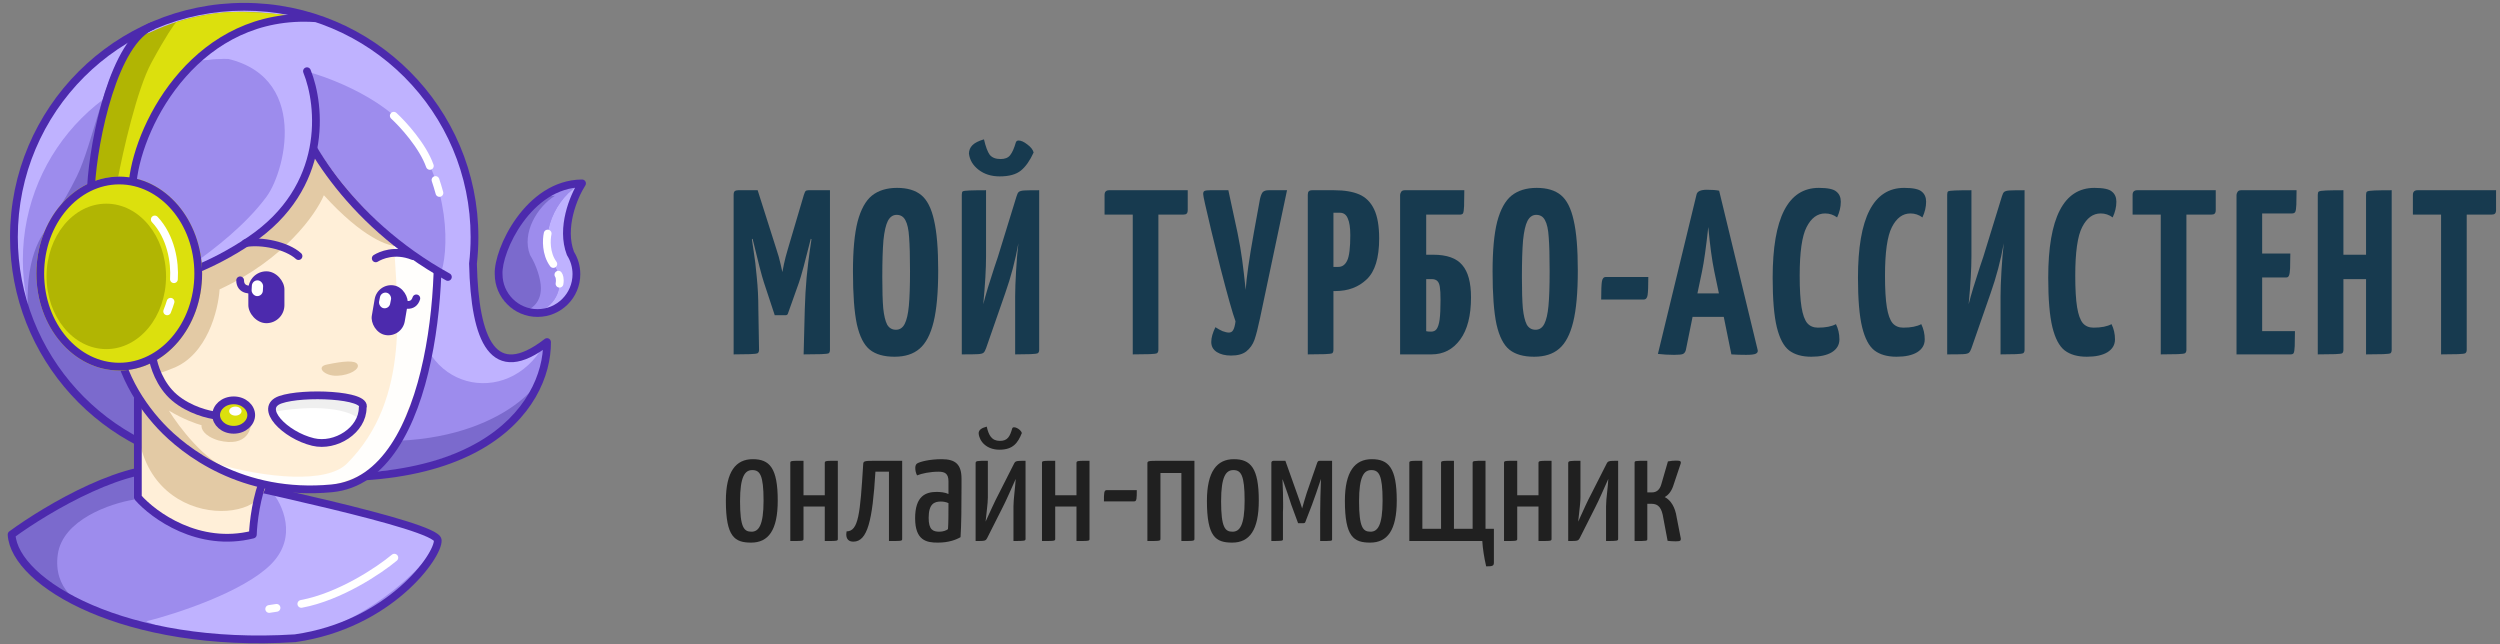 <svg width="322" height="83" viewBox="0 0 322 83" fill="none" xmlns="http://www.w3.org/2000/svg">
<rect x="0" y="0" width="322" height="83" fill="#808080" stroke="none"/>
<path d="M38.012 82.206C16.158 83.585 1.855 75.09 1.492 68.846C6.09 65.482 16.826 59.117 22.983 60.569C30.679 62.384 56.236 67.612 56.381 69.572C56.527 71.533 50.21 80.463 38.012 82.206Z" fill="#9D8CED"/>
<path d="M7.446 71.393C8.085 66.921 14.246 64.835 17.247 64.351V61.229C16.691 61.374 14.764 61.94 11.512 63.044C8.259 64.147 3.67 67.328 1.783 68.78C1.299 69.167 1.115 70.711 4.251 73.789C7.388 76.868 10.737 78.17 12.02 78.436C10.229 77.952 6.807 75.866 7.446 71.393Z" fill="#7B6ACD"/>
<path d="M34.89 72.694C38.434 69.151 36.367 64.877 34.89 63.183C41.105 64.287 51.807 67.612 56.381 69.137L55.002 71.896C52.558 74.848 45.607 81.044 37.359 82.206C29.111 83.367 21.579 81.237 18.845 80.027C22.717 79.059 31.347 76.237 34.89 72.694Z" fill="#BFB2FF"/>
<path d="M38.012 82.206C16.158 83.585 1.855 75.09 1.492 68.846C6.09 65.482 16.826 59.117 22.983 60.569C30.679 62.384 56.236 67.612 56.381 69.572C56.527 71.533 50.21 80.463 38.012 82.206Z" stroke="#4C2AAD" stroke-linejoin="round"/>
<path fill-rule="evenodd" clip-rule="evenodd" d="M60.921 33.949C61.05 32.829 61.115 31.69 61.115 30.535C61.115 14.154 47.836 0.874 31.454 0.874C15.073 0.874 1.793 14.154 1.793 30.535C1.793 45.933 13.526 58.59 28.539 60.055C61.444 65.91 70.528 52.377 70.46 44.056C63.527 49.43 61.146 43.904 60.921 33.949Z" fill="#BFB2FF"/>
<path fill-rule="evenodd" clip-rule="evenodd" d="M53.763 40.114C54.323 37.998 54.621 35.776 54.621 33.485C54.621 19.215 43.053 7.646 28.783 7.646C14.513 7.646 2.944 19.215 2.944 33.485C2.944 46.018 11.869 56.468 23.709 58.825C24.075 58.985 24.5 59.116 24.987 59.215C60.782 66.512 70.538 52.276 70.466 43.619C66.308 52.566 54.352 50.773 53.763 40.114Z" fill="#9D8CED"/>
<path d="M3.67 40.827C3.031 33.508 5.34 29.887 6.574 28.992C7.542 35.066 14.575 48.682 34.963 54.549C55.35 60.415 66.352 53.46 69.305 49.249L68.288 51.572L62.407 57.235L53.259 60.285C48.056 60.89 35.544 61.737 27.122 60.285C18.699 58.833 11.85 53.29 9.479 50.701C7.809 48.619 4.309 43.731 3.67 40.827Z" fill="#7B6ACD"/>
<path d="M60.921 33.949L60.424 33.892C60.422 33.915 60.421 33.938 60.421 33.96L60.921 33.949ZM28.539 60.055L28.627 59.562C28.614 59.56 28.601 59.558 28.588 59.557L28.539 60.055ZM70.46 44.056L70.96 44.052C70.958 43.862 70.849 43.689 70.678 43.606C70.507 43.523 70.304 43.544 70.153 43.661L70.46 44.056ZM60.615 30.535C60.615 31.671 60.551 32.791 60.424 33.892L61.418 34.006C61.548 32.867 61.615 31.709 61.615 30.535H60.615ZM31.454 1.374C47.56 1.374 60.615 14.43 60.615 30.535H61.615C61.615 13.878 48.112 0.374 31.454 0.374V1.374ZM2.293 30.535C2.293 14.43 15.349 1.374 31.454 1.374V0.374C14.797 0.374 1.293 13.878 1.293 30.535H2.293ZM28.588 59.557C13.828 58.117 2.293 45.673 2.293 30.535H1.293C1.293 46.193 13.224 59.063 28.491 60.552L28.588 59.557ZM28.452 60.547C44.967 63.486 55.599 61.577 62.115 57.804C68.643 54.025 70.996 48.396 70.96 44.052L69.96 44.06C69.993 48.037 67.838 53.335 61.614 56.939C55.38 60.548 45.017 62.479 28.627 59.562L28.452 60.547ZM70.153 43.661C68.451 44.98 67.098 45.573 66.042 45.645C65.031 45.714 64.23 45.31 63.573 44.447C62.896 43.559 62.379 42.191 62.022 40.386C61.666 38.591 61.477 36.41 61.421 33.938L60.421 33.96C60.478 36.465 60.67 38.708 61.041 40.581C61.41 42.444 61.965 43.988 62.778 45.054C63.61 46.146 64.719 46.738 66.11 46.643C67.458 46.55 69.002 45.819 70.766 44.451L70.153 43.661Z" fill="#4C2AAD"/>
<path fill-rule="evenodd" clip-rule="evenodd" d="M64.223 35.309C64.078 32.259 68.056 23.677 74.968 23.619C73.856 25.354 72.213 29.358 73.475 32.643C73.961 33.415 74.242 34.329 74.242 35.309C74.242 38.075 71.999 40.318 69.233 40.318C66.466 40.318 64.223 38.075 64.223 35.309C64.223 35.309 64.223 35.309 64.223 35.309Z" fill="#BFB2FF"/>
<path fill-rule="evenodd" clip-rule="evenodd" d="M64.223 35.309C64.078 32.259 68.056 23.677 74.968 23.619C73.856 25.354 72.213 29.358 73.475 32.643C73.961 33.415 74.242 34.329 74.242 35.309C74.242 38.075 71.999 40.318 69.233 40.318C66.466 40.318 64.223 38.075 64.223 35.309C64.223 35.309 64.223 35.309 64.223 35.309Z" fill="#BFB2FF"/>
<path fill-rule="evenodd" clip-rule="evenodd" d="M64.223 35.309C64.078 32.259 68.056 23.677 74.968 23.619C71.556 25.289 69.233 30.517 71.193 33.929C71.195 33.932 71.196 33.935 71.197 33.938C71.739 34.611 72.064 35.466 72.064 36.398C72.064 38.563 70.309 40.319 68.144 40.319C65.978 40.319 64.223 38.563 64.223 36.398C64.223 36.05 64.268 35.712 64.353 35.391C64.31 35.365 64.266 35.337 64.223 35.309Z" fill="#9D8CED"/>
<path fill-rule="evenodd" clip-rule="evenodd" d="M64.223 35.309C64.078 32.259 68.056 23.677 74.968 23.619C71.556 25.289 69.233 30.517 71.193 33.929C71.195 33.932 71.196 33.935 71.197 33.938C71.739 34.611 72.064 35.466 72.064 36.398C72.064 38.563 70.309 40.319 68.144 40.319C65.978 40.319 64.223 38.563 64.223 36.398C64.223 36.05 64.268 35.712 64.353 35.391C64.31 35.365 64.266 35.337 64.223 35.309Z" fill="#9D8CED"/>
<path fill-rule="evenodd" clip-rule="evenodd" d="M65.021 31.403C66.132 28.489 68.367 25.249 71.484 25.217C69.236 26.591 67.142 30.008 68.272 32.847C69.106 34.189 69.668 35.974 69.668 37.124C69.668 39.169 68.216 39.883 67.708 40.028C65.783 40.028 64.223 38.37 64.223 36.325C64.223 36.167 64.222 36.002 64.221 35.832C64.21 34.253 64.197 32.23 65.021 31.403Z" fill="#9D8CED"/>
<path fill-rule="evenodd" clip-rule="evenodd" d="M65.021 31.403C66.132 28.489 68.367 25.249 71.484 25.217C69.236 26.591 67.142 30.008 68.272 32.847C69.106 34.189 69.668 35.974 69.668 37.124C69.668 39.169 68.216 39.883 67.708 40.028C65.783 40.028 64.223 38.37 64.223 36.325C64.223 36.167 64.222 36.002 64.221 35.832C64.21 34.253 64.197 32.23 65.021 31.403Z" fill="#7B6ACD"/>
<path d="M74.968 23.619L75.389 23.889C75.488 23.735 75.495 23.538 75.406 23.378C75.317 23.217 75.148 23.118 74.964 23.119L74.968 23.619ZM64.223 35.309L63.723 35.332C63.731 35.495 63.817 35.643 63.954 35.73L64.223 35.309ZM73.475 32.643L73.009 32.823C73.02 32.853 73.035 32.882 73.052 32.91L73.475 32.643ZM64.223 35.309L64.723 35.309C64.723 35.138 64.636 34.979 64.491 34.887L64.223 35.309ZM74.964 23.119C71.286 23.15 68.433 25.448 66.545 28.048C65.596 29.354 64.876 30.755 64.4 32.029C63.929 33.292 63.682 34.474 63.723 35.332L64.722 35.285C64.691 34.619 64.887 33.584 65.337 32.379C65.783 31.185 66.461 29.865 67.354 28.636C69.146 26.168 71.739 24.146 74.972 24.119L74.964 23.119ZM73.942 32.464C73.36 30.95 73.439 29.24 73.817 27.667C74.196 26.096 74.861 24.713 75.389 23.889L74.547 23.349C73.963 24.26 73.251 25.746 72.845 27.433C72.44 29.116 72.328 31.051 73.009 32.823L73.942 32.464ZM73.052 32.91C73.489 33.604 73.742 34.426 73.742 35.309H74.742C74.742 34.232 74.433 33.226 73.898 32.377L73.052 32.91ZM73.742 35.309C73.742 37.799 71.723 39.818 69.233 39.818V40.818C72.276 40.818 74.742 38.352 74.742 35.309H73.742ZM69.233 39.818C66.742 39.818 64.723 37.799 64.723 35.309L63.723 35.309C63.723 38.352 66.19 40.818 69.233 40.818V39.818ZM63.954 35.73L63.954 35.73L64.491 34.887L64.491 34.887L63.954 35.73Z" fill="#4C2AAD"/>
<path d="M17.756 64.06V51.355C23.709 53.605 35.326 58.746 34.164 61.301C33.003 63.857 32.615 67.4 32.567 68.852C25.597 70.595 19.788 66.384 17.756 64.06Z" fill="#FFEFD8"/>
<path d="M17.756 51.572C16.231 68.126 33.801 68.053 34.26 62.361C35.157 60.292 23.631 54.306 17.756 51.572Z" fill="#E3CAA5"/>
<path d="M17.756 64.06V51.355C23.709 53.605 35.326 58.746 34.164 61.301C33.003 63.857 32.615 67.4 32.567 68.852C25.597 70.595 19.788 66.384 17.756 64.06Z" stroke="#4C2AAD" stroke-linejoin="round"/>
<path d="M55.728 24.491C53.913 16.141 50.283 13.237 40.772 11.494C15.432 9.026 14.634 34.438 14.634 40.536C14.634 46.635 17.611 51.572 20.66 54.84C23.709 58.107 31.986 63.988 43.531 62.899C55.075 61.81 57.543 32.84 55.728 24.491Z" fill="#FFEFD8"/>
<path d="M44.692 59.704C53.08 51.316 51.081 38.891 50.718 30.88L56.236 34.728V36.688L55.22 46.2L50.355 58.252C49.411 59.535 46.115 62.245 40.481 62.826C34.847 63.407 29.663 60.987 27.775 59.704C34.31 61.592 42.078 62.318 44.692 59.704Z" fill="#FFFEFC"/>
<path d="M41.715 25.144C46.711 30.662 50.137 31.799 51.227 31.678L40.626 19.699L24.581 32.114L18.99 44.602L20.079 48.087C20.176 48.136 20.747 48.073 22.257 47.434C26.672 45.749 28.114 39.955 28.283 37.269C36.589 33.435 40.699 27.588 41.715 25.144Z" fill="#E3CAA5"/>
<path d="M22.04 50.991L19.498 46.562L15.941 46.925C16.667 48.571 18.642 52.545 20.733 55.275C22.824 58.005 27.509 59.898 29.59 60.503C26.396 59.399 23.032 54.961 21.749 52.879C23.55 53.983 25.307 54.597 25.96 54.767C25.887 55.178 26.221 56.146 28.138 56.727C31.856 57.657 32.495 55.227 32.349 53.896L27.775 53.605L22.04 50.991Z" fill="#E3CAA5"/>
<path d="M55.728 24.491C53.913 16.141 42.441 15.633 32.93 13.89C7.591 11.422 14.634 34.437 14.634 40.536C14.634 46.635 17.61 51.572 20.66 54.839C23.709 58.107 31.188 63.988 42.732 62.898C56.381 61.611 57.543 32.84 55.728 24.491Z" stroke="#4C2AAD"/>
<path d="M56.89 34.873C43.313 26.814 37.166 13.406 35.907 8.735C38.376 8.3 47.246 11.362 51.372 15.488C57.834 21.949 57.906 31.461 56.89 34.873Z" fill="#9D8CED"/>
<path d="M37.359 12.511C38.617 17.182 44.445 28.353 57.688 35.672" stroke="#4C2AAD" stroke-linecap="round"/>
<path d="M32.235 30.342C42.4 23.488 41.401 13.721 39.61 9.316C13.399 0.967 8.276 24.703 8.784 36.296C12.366 37.167 22.071 37.196 32.235 30.342Z" fill="#9D8CED"/>
<path d="M36.996 26.378C41.527 21.267 41.28 11.857 38.23 7.574C36.834 7.351 27.306 5.959 27.049 7.211C40.118 8.372 36.951 21.792 34.31 25.362C28.937 32.622 18.119 37.705 25.234 34.437C32.349 31.17 32.465 31.49 36.996 26.378Z" fill="#BFB2FF"/>
<path d="M16.957 23.256L11.875 23.692V20.57L13.036 15.851L14.634 9.897L17.901 4.016C17.901 4.016 18.741 4.457 19.208 4.234C24.363 1.765 29.022 1.394 32.422 1.547C35.012 1.664 39.029 2.201 39.029 2.201L35.834 2.346L29.518 4.742L23.709 9.244C22.185 11.736 19.048 16.809 18.7 17.157C18.351 17.506 17.393 21.369 16.957 23.256Z" fill="#B1B503"/>
<path d="M30.316 1.547C27.47 1.547 24.048 2.419 22.693 2.854C22.402 3.169 21.357 4.655 19.498 8.082C17.64 11.509 15.819 19.578 15.142 23.184H16.812L17.973 18.247L22.693 10.333L28.283 5.396L36.488 1.91C35.616 1.789 33.162 1.547 30.316 1.547Z" fill="#DCE00D"/>
<path d="M9.914 22.675C7.881 26.814 6.768 27.661 6.502 29.21L11.802 23.619L13.762 12.511L16.449 5.976C13.603 9.055 11.947 18.537 9.914 22.675Z" fill="#7B6ACD"/>
<path d="M39.537 9.171C41.328 13.576 42.369 24.099 32.204 30.952C22.039 37.806 12.335 37.777 8.753 36.906" stroke="#4C2AAD" stroke-linecap="round"/>
<ellipse cx="15.36" cy="35.236" rx="10.673" ry="12.488" fill="#DCE00D"/>
<path d="M25.533 35.236C25.533 41.933 20.907 47.224 15.36 47.224C9.812 47.224 5.187 41.933 5.187 35.236C5.187 28.539 9.812 23.248 15.36 23.248C20.907 23.248 25.533 28.539 25.533 35.236Z" stroke="#4C2AAD"/>
<ellipse cx="13.69" cy="35.599" rx="7.696" ry="9.366" fill="#B1B503"/>
<path d="M36.115 51.484C39.019 50.468 47.369 50.831 46.715 52.501C46.715 55.405 43.23 57.627 40.326 56.929C36.696 56.058 33.211 52.501 36.115 51.484Z" fill="white"/>
<path d="M46.217 53.968L46.797 52.298L42.369 50.846L35.689 51.354C35.423 51.669 34.977 52.443 35.326 53.024C42.238 51.863 45.466 53.169 46.217 53.968Z" fill="#EFEFEF"/>
<path d="M36.115 51.484C39.019 50.468 47.369 50.831 46.715 52.501C46.715 55.405 43.23 57.627 40.326 56.929C36.696 56.058 33.211 52.501 36.115 51.484Z" stroke="#4C2AAD" stroke-linejoin="round"/>
<path d="M19.643 45.982C19.788 47.047 20.558 49.583 22.475 51.209C24.392 52.836 26.904 53.436 27.92 53.533" stroke="#4C2AAD" stroke-linejoin="round"/>
<path d="M32.357 53.46C32.357 54.443 31.415 55.356 30.098 55.356C28.782 55.356 27.839 54.443 27.839 53.46C27.839 52.477 28.782 51.564 30.098 51.564C31.415 51.564 32.357 52.477 32.357 53.46Z" fill="#DCE00D" stroke="#4C2AAD"/>
<path d="M17.102 23.329C17.949 15.633 25.582 1.359 40.626 2.346" stroke="#4C2AAD" stroke-linejoin="round"/>
<path d="M11.729 23.982C12.068 17.859 14.721 5.207 19.716 3.29" stroke="#4C2AAD" stroke-linejoin="round"/>
<rect x="31.986" y="34.946" width="4.647" height="6.68" rx="2.323" fill="#4C2AAD"/>
<rect x="48.625" y="36.398" width="4.305" height="6.483" rx="2.153" transform="rotate(9.783 48.625 36.398)" fill="#4C2AAD"/>
<path d="M51.299 38.866C51.904 39.254 53.216 39.709 53.622 38.431" stroke="#4C2AAD" stroke-linecap="round" stroke-linejoin="round"/>
<path d="M33.019 37.214C32.326 37.404 30.938 37.448 30.93 36.107" stroke="#4C2AAD" stroke-linecap="round" stroke-linejoin="round"/>
<rect x="32.477" y="36.07" width="1.452" height="2.033" rx="0.726" transform="rotate(3.047 32.477 36.07)" fill="white"/>
<rect x="49.082" y="37.559" width="1.452" height="2.033" rx="0.726" transform="rotate(11.262 49.082 37.559)" fill="white"/>
<path d="M48.395 33.276C49.024 32.889 50.863 32.056 53.187 32.985" stroke="#4C2AAD" stroke-linecap="round"/>
<path d="M38.448 32.985C36.923 31.606 33.656 30.953 31.623 31.316" stroke="#4C2AAD" stroke-linecap="round"/>
<path d="M50.791 71.829C48.879 73.426 43.806 76.853 38.811 77.782" stroke="white" stroke-linecap="round"/>
<path d="M35.617 78.291L34.673 78.436" stroke="white" stroke-linecap="round"/>
<path d="M19.934 28.266C22.039 30.517 22.548 33.784 22.402 35.962" stroke="white" stroke-linecap="round"/>
<path d="M21.967 38.867C21.894 39.108 21.705 39.694 21.531 40.101" stroke="white" stroke-linecap="round"/>
<path d="M70.539 30.081C70.37 30.831 70.278 32.666 71.266 34.002" stroke="white" stroke-linecap="round"/>
<path d="M71.919 35.381C72.016 35.502 72.18 35.904 72.064 36.543" stroke="white" stroke-linecap="round"/>
<path d="M50.718 14.907C51.88 15.972 54.436 18.755 55.365 21.369" stroke="white" stroke-linecap="round"/>
<path d="M56.091 23.184C56.212 23.547 56.483 24.389 56.599 24.854" stroke="white" stroke-linecap="round"/>
<path d="M46.056 46.946C45.765 46.365 44.24 46.51 42.135 46.946C40.61 47.221 41.772 48.47 43.442 48.398C45.112 48.325 46.346 47.526 46.056 46.946Z" fill="#E3CAA5"/>
<ellipse cx="30.316" cy="52.952" rx="0.799" ry="0.581" fill="white"/>
<path d="M106.899 24.501V45.041C106.899 45.262 106.849 45.413 106.75 45.494C106.651 45.554 106.324 45.594 105.768 45.615C105.213 45.635 104.459 45.645 103.507 45.645L103.656 39.845C103.696 38.416 103.775 37.036 103.894 35.707C104.033 34.358 104.162 33.261 104.281 32.415C104.4 31.569 104.479 31.036 104.519 30.814L104.429 30.754C103.696 33.714 103.19 35.587 102.912 36.372L101.484 40.389C101.444 40.53 101.335 40.601 101.157 40.601H99.788L98.39 36.372C98.112 35.526 97.626 33.653 96.932 30.754L96.843 30.814C96.882 31.036 96.962 31.569 97.081 32.415C97.219 33.241 97.348 34.318 97.467 35.647C97.606 36.976 97.676 38.365 97.676 39.815L97.765 45.041C97.765 45.262 97.705 45.413 97.586 45.494C97.467 45.554 97.14 45.594 96.605 45.615C96.069 45.635 95.365 45.645 94.492 45.645V25.105C94.492 24.844 94.542 24.683 94.641 24.622C94.74 24.542 94.889 24.501 95.087 24.501H97.586L99.967 31.992C100.224 32.757 100.413 33.422 100.532 33.986C100.671 34.55 100.75 34.902 100.77 35.043C100.79 34.902 100.859 34.55 100.978 33.986C101.097 33.422 101.266 32.778 101.484 32.053L103.537 25.105C103.616 24.864 103.686 24.703 103.745 24.622C103.825 24.542 103.953 24.501 104.132 24.501H106.899Z" fill="#173A4F"/>
<path d="M115.217 45.947C113.848 45.947 112.787 45.645 112.033 45.041C111.279 44.437 110.724 43.349 110.367 41.779C110.03 40.208 109.861 37.932 109.861 34.952C109.861 32.254 110.059 30.119 110.456 28.549C110.873 26.978 111.488 25.86 112.301 25.196C113.134 24.532 114.215 24.199 115.544 24.199C116.873 24.199 117.914 24.511 118.668 25.136C119.422 25.76 119.967 26.837 120.304 28.368C120.661 29.898 120.84 32.053 120.84 34.831C120.84 37.651 120.641 39.866 120.245 41.477C119.848 43.087 119.243 44.235 118.43 44.92C117.636 45.605 116.565 45.947 115.217 45.947ZM115.395 42.473C115.891 42.473 116.268 42.222 116.526 41.718C116.784 41.215 116.962 40.44 117.061 39.392C117.16 38.325 117.21 36.845 117.21 34.952C117.21 32.999 117.17 31.529 117.091 30.542C117.031 29.556 116.873 28.831 116.615 28.368C116.377 27.904 116 27.673 115.484 27.673C115.008 27.673 114.631 27.935 114.354 28.458C114.096 28.962 113.907 29.787 113.788 30.935C113.689 32.083 113.64 33.674 113.64 35.707C113.64 37.419 113.679 38.748 113.759 39.694C113.858 40.641 114.026 41.346 114.264 41.809C114.522 42.252 114.899 42.473 115.395 42.473Z" fill="#173A4F"/>
<path d="M123.879 25.075C123.879 24.854 123.919 24.713 123.998 24.652C124.077 24.592 124.375 24.552 124.891 24.532C125.406 24.511 126.111 24.501 127.003 24.501V32.989C127.003 34.62 126.884 36.684 126.646 39.181C126.963 37.932 127.44 36.352 128.074 34.439L128.521 33.11L130.93 25.287C131.01 25.005 131.109 24.813 131.228 24.713C131.367 24.612 131.595 24.552 131.912 24.532C132.249 24.511 132.894 24.501 133.846 24.501V45.071C133.846 45.272 133.787 45.413 133.668 45.494C133.549 45.554 133.231 45.594 132.716 45.615C132.22 45.635 131.565 45.645 130.752 45.645V38.154C130.752 37.308 130.792 36.221 130.871 34.892C130.95 33.543 131.049 32.355 131.168 31.328C130.772 33.543 130.206 35.687 129.473 37.761L127.003 44.859C126.904 45.141 126.795 45.333 126.676 45.433C126.557 45.534 126.319 45.594 125.962 45.615C125.625 45.635 124.93 45.645 123.879 45.645V25.075ZM128.759 22.719C127.687 22.719 126.785 22.437 126.051 21.873C125.317 21.31 124.901 20.615 124.801 19.789C124.801 19.366 124.95 19.004 125.248 18.702C125.545 18.4 126.041 18.148 126.735 17.947C126.954 18.893 127.201 19.558 127.479 19.94C127.777 20.303 128.243 20.484 128.878 20.484C129.433 20.484 129.84 20.323 130.097 20.001C130.375 19.659 130.623 19.105 130.841 18.34C130.901 18.178 131.02 18.098 131.198 18.098C131.516 18.098 131.892 18.269 132.329 18.611C132.765 18.933 133.033 19.276 133.132 19.638C132.656 20.685 132.111 21.461 131.496 21.964C130.881 22.468 129.968 22.719 128.759 22.719Z" fill="#173A4F"/>
<path d="M152.979 24.501V27.038C152.979 27.28 152.929 27.441 152.83 27.522C152.751 27.602 152.602 27.643 152.384 27.643H149.2V45.041C149.2 45.262 149.141 45.413 149.022 45.494C148.923 45.554 148.605 45.594 148.07 45.615C147.534 45.635 146.81 45.645 145.898 45.645V27.643H142.268V25.105C142.268 24.703 142.466 24.501 142.863 24.501H152.979Z" fill="#173A4F"/>
<path d="M158.569 45.796C157.815 45.796 157.2 45.645 156.724 45.343C156.248 45.041 156.01 44.608 156.01 44.044C156.01 43.5 156.189 42.866 156.546 42.141C156.843 42.342 157.151 42.514 157.468 42.654C157.805 42.775 158.073 42.836 158.271 42.836C158.529 42.836 158.718 42.725 158.837 42.504C158.975 42.262 159.075 41.889 159.134 41.386C158.757 40.359 158.113 38.073 157.2 34.529C156.308 30.965 155.643 28.206 155.207 26.253C155.048 25.548 154.969 25.126 154.969 24.985C154.969 24.783 155.028 24.652 155.147 24.592C155.286 24.532 155.524 24.501 155.861 24.501H158.212L159.402 30.029C159.66 31.297 159.858 32.455 159.997 33.502C160.136 34.529 160.284 35.808 160.443 37.338C160.542 35.788 160.889 33.351 161.484 30.029L162.288 25.619C162.387 25.196 162.506 24.904 162.645 24.743C162.804 24.582 163.061 24.501 163.418 24.501H165.769L162.288 40.993C162.03 42.222 161.792 43.148 161.574 43.772C161.356 44.376 161.008 44.87 160.532 45.252C160.076 45.615 159.422 45.796 158.569 45.796Z" fill="#173A4F"/>
<path d="M171.835 24.501C173.164 24.501 174.245 24.683 175.078 25.045C175.911 25.407 176.546 26.042 176.982 26.948C177.418 27.854 177.637 29.113 177.637 30.724C177.637 33.221 177.101 34.972 176.03 35.979C174.979 36.986 173.63 37.489 171.984 37.489H171.746V45.041C171.746 45.262 171.696 45.413 171.597 45.494C171.498 45.554 171.17 45.594 170.615 45.615C170.079 45.635 169.355 45.645 168.443 45.645V25.105C168.443 24.884 168.483 24.733 168.562 24.652C168.641 24.552 168.8 24.501 169.038 24.501H171.835ZM172.37 34.378C172.886 34.378 173.273 34.096 173.531 33.533C173.789 32.969 173.918 31.892 173.918 30.301C173.918 29.314 173.808 28.589 173.59 28.126C173.392 27.643 173.055 27.401 172.579 27.401H171.746V34.378H172.37Z" fill="#173A4F"/>
<path d="M180.333 25.105C180.333 25.005 180.373 24.884 180.452 24.743C180.531 24.582 180.69 24.501 180.928 24.501H188.604C188.604 25.347 188.594 26.032 188.574 26.555C188.555 27.059 188.505 27.371 188.426 27.492C188.366 27.592 188.227 27.643 188.009 27.643H183.695V32.808H184.588C186.353 32.808 187.603 33.251 188.336 34.137C189.09 35.003 189.467 36.392 189.467 38.305C189.467 40.661 189.001 42.473 188.069 43.742C187.136 45.011 185.907 45.645 184.379 45.645H180.333V25.105ZM184.32 42.715C184.637 42.715 184.875 42.604 185.034 42.383C185.212 42.141 185.341 41.738 185.421 41.175C185.5 40.59 185.54 39.745 185.54 38.637C185.54 37.872 185.51 37.308 185.45 36.946C185.391 36.583 185.282 36.332 185.123 36.191C184.965 36.029 184.717 35.949 184.379 35.949H183.695V42.654C183.814 42.695 184.022 42.715 184.32 42.715Z" fill="#173A4F"/>
<path d="M197.599 45.947C196.231 45.947 195.169 45.645 194.416 45.041C193.662 44.437 193.107 43.349 192.75 41.779C192.412 40.208 192.244 37.932 192.244 34.952C192.244 32.254 192.442 30.119 192.839 28.549C193.255 26.978 193.87 25.86 194.683 25.196C195.517 24.532 196.598 24.199 197.926 24.199C199.255 24.199 200.297 24.511 201.05 25.136C201.804 25.76 202.35 26.837 202.687 28.368C203.044 29.898 203.222 32.053 203.222 34.831C203.222 37.651 203.024 39.866 202.627 41.477C202.231 43.087 201.626 44.235 200.812 44.92C200.019 45.605 198.948 45.947 197.599 45.947ZM197.778 42.473C198.274 42.473 198.65 42.222 198.908 41.718C199.166 41.215 199.345 40.44 199.444 39.392C199.543 38.325 199.593 36.845 199.593 34.952C199.593 32.999 199.553 31.529 199.474 30.542C199.414 29.556 199.255 28.831 198.998 28.368C198.76 27.904 198.383 27.673 197.867 27.673C197.391 27.673 197.014 27.935 196.736 28.458C196.479 28.962 196.29 29.787 196.171 30.935C196.072 32.083 196.022 33.674 196.022 35.707C196.022 37.419 196.062 38.748 196.141 39.694C196.241 40.641 196.409 41.346 196.647 41.809C196.905 42.252 197.282 42.473 197.778 42.473Z" fill="#173A4F"/>
<path d="M206.232 38.577C206.232 37.429 206.262 36.664 206.321 36.281C206.381 35.879 206.549 35.677 206.827 35.677H212.302C212.302 36.825 212.272 37.6 212.212 38.003C212.153 38.386 211.984 38.577 211.706 38.577H206.232Z" fill="#173A4F"/>
<path d="M226.393 45.101C226.433 45.303 226.354 45.453 226.155 45.554C225.957 45.655 225.54 45.705 224.906 45.705C224.211 45.705 223.577 45.685 223.001 45.645L222.02 40.812H218.003L217.14 45.071C217.081 45.312 216.962 45.484 216.783 45.584C216.625 45.665 216.238 45.705 215.623 45.705C214.929 45.705 214.234 45.665 213.54 45.584L218.509 25.075C218.588 24.652 219.034 24.441 219.848 24.441C220.522 24.441 221.048 24.481 221.425 24.562L226.393 45.101ZM221.395 37.791L220.8 34.952C220.502 33.502 220.244 31.599 220.026 29.244C219.749 31.801 219.481 33.704 219.223 34.952L218.628 37.791H221.395Z" fill="#173A4F"/>
<path d="M233.287 45.947C232.097 45.947 231.145 45.675 230.431 45.131C229.737 44.588 229.211 43.591 228.854 42.141C228.497 40.671 228.319 38.547 228.319 35.768C228.319 28.055 230.302 24.199 234.269 24.199C235.419 24.199 236.173 24.36 236.53 24.683C236.907 24.985 237.095 25.418 237.095 25.981C237.095 26.646 236.937 27.32 236.619 28.005C236.163 27.663 235.648 27.492 235.072 27.492C234.081 27.492 233.287 28.076 232.692 29.244C232.097 30.391 231.8 32.475 231.8 35.496C231.8 37.248 231.879 38.607 232.038 39.574C232.196 40.54 232.444 41.225 232.781 41.627C233.119 42.01 233.575 42.201 234.15 42.201C235.142 42.201 235.915 42.05 236.471 41.748C236.768 42.352 236.917 43.007 236.917 43.712C236.917 44.416 236.59 44.97 235.935 45.373C235.3 45.755 234.418 45.947 233.287 45.947Z" fill="#173A4F"/>
<path d="M244.276 45.947C243.086 45.947 242.134 45.675 241.42 45.131C240.725 44.588 240.2 43.591 239.843 42.141C239.486 40.671 239.307 38.547 239.307 35.768C239.307 28.055 241.291 24.199 245.258 24.199C246.408 24.199 247.162 24.36 247.519 24.683C247.896 24.985 248.084 25.418 248.084 25.981C248.084 26.646 247.925 27.32 247.608 28.005C247.152 27.663 246.636 27.492 246.061 27.492C245.069 27.492 244.276 28.076 243.681 29.244C243.086 30.391 242.788 32.475 242.788 35.496C242.788 37.248 242.868 38.607 243.026 39.574C243.185 40.54 243.433 41.225 243.77 41.627C244.107 42.01 244.563 42.201 245.139 42.201C246.13 42.201 246.904 42.05 247.459 41.748C247.757 42.352 247.906 43.007 247.906 43.712C247.906 44.416 247.578 44.97 246.924 45.373C246.289 45.755 245.406 45.947 244.276 45.947Z" fill="#173A4F"/>
<path d="M250.797 25.075C250.797 24.854 250.837 24.713 250.916 24.652C250.996 24.592 251.293 24.552 251.809 24.532C252.325 24.511 253.029 24.501 253.921 24.501V32.989C253.921 34.62 253.802 36.684 253.564 39.181C253.882 37.932 254.358 36.352 254.992 34.439L255.439 33.11L257.849 25.287C257.928 25.005 258.027 24.813 258.146 24.713C258.285 24.612 258.513 24.552 258.83 24.532C259.168 24.511 259.812 24.501 260.764 24.501V45.071C260.764 45.272 260.705 45.413 260.586 45.494C260.467 45.554 260.15 45.594 259.634 45.615C259.138 45.635 258.483 45.645 257.67 45.645V38.154C257.67 37.308 257.71 36.221 257.789 34.892C257.868 33.543 257.968 32.355 258.087 31.328C257.69 33.543 257.125 35.687 256.391 37.761L253.921 44.859C253.822 45.141 253.713 45.333 253.594 45.433C253.475 45.534 253.237 45.594 252.88 45.615C252.543 45.635 251.849 45.645 250.797 45.645V25.075Z" fill="#173A4F"/>
<path d="M268.781 45.947C267.591 45.947 266.639 45.675 265.925 45.131C265.23 44.588 264.705 43.591 264.348 42.141C263.991 40.671 263.812 38.547 263.812 35.768C263.812 28.055 265.796 24.199 269.763 24.199C270.913 24.199 271.667 24.36 272.024 24.683C272.401 24.985 272.589 25.418 272.589 25.981C272.589 26.646 272.43 27.32 272.113 28.005C271.657 27.663 271.141 27.492 270.566 27.492C269.574 27.492 268.781 28.076 268.186 29.244C267.591 30.391 267.293 32.475 267.293 35.496C267.293 37.248 267.373 38.607 267.531 39.574C267.69 40.54 267.938 41.225 268.275 41.627C268.612 42.01 269.068 42.201 269.644 42.201C270.635 42.201 271.409 42.05 271.964 41.748C272.262 42.352 272.411 43.007 272.411 43.712C272.411 44.416 272.083 44.97 271.429 45.373C270.794 45.755 269.911 45.947 268.781 45.947Z" fill="#173A4F"/>
<path d="M285.388 24.501V27.038C285.388 27.28 285.339 27.441 285.24 27.522C285.16 27.602 285.012 27.643 284.793 27.643H281.61V45.041C281.61 45.262 281.55 45.413 281.431 45.494C281.332 45.554 281.015 45.594 280.479 45.615C279.944 45.635 279.22 45.645 278.307 45.645V27.643H274.678V25.105C274.678 24.703 274.876 24.501 275.273 24.501H285.388Z" fill="#173A4F"/>
<path d="M291.365 42.654H295.59C295.59 43.46 295.58 44.104 295.56 44.588C295.54 45.071 295.491 45.373 295.411 45.494C295.352 45.594 295.223 45.645 295.025 45.645H288.063V25.105C288.063 25.005 288.102 24.884 288.182 24.743C288.261 24.582 288.42 24.501 288.658 24.501H295.798C295.798 25.267 295.788 25.891 295.769 26.374C295.749 26.857 295.699 27.169 295.62 27.31C295.54 27.431 295.402 27.492 295.203 27.492H291.365V32.657H294.995C294.995 33.402 294.985 34.026 294.965 34.529C294.945 35.013 294.896 35.335 294.816 35.496C294.757 35.657 294.638 35.738 294.459 35.738H291.365V42.654Z" fill="#173A4F"/>
<path d="M308.05 45.041C308.05 45.262 308 45.413 307.901 45.494C307.822 45.554 307.504 45.594 306.949 45.615C306.413 45.635 305.679 45.645 304.747 45.645V35.949H301.831V45.041C301.831 45.262 301.782 45.413 301.683 45.494C301.603 45.554 301.286 45.594 300.731 45.615C300.195 45.635 299.461 45.645 298.529 45.645V25.105C298.529 24.884 298.569 24.743 298.648 24.683C298.747 24.602 299.065 24.552 299.6 24.532C300.155 24.511 300.899 24.501 301.831 24.501V32.808H304.747V25.105C304.747 24.884 304.787 24.743 304.866 24.683C304.965 24.602 305.283 24.552 305.818 24.532C306.374 24.511 307.117 24.501 308.05 24.501V45.041Z" fill="#173A4F"/>
<path d="M321.492 24.501V27.038C321.492 27.28 321.443 27.441 321.343 27.522C321.264 27.602 321.115 27.643 320.897 27.643H317.714V45.041C317.714 45.262 317.654 45.413 317.535 45.494C317.436 45.554 317.119 45.594 316.583 45.615C316.048 45.635 315.324 45.645 314.411 45.645V27.643H310.781V25.105C310.781 24.703 310.98 24.501 311.376 24.501H321.492Z" fill="#173A4F"/>
<path d="M93.492 64.515C93.492 69.165 94.633 69.888 96.75 69.888C98.97 69.888 100.173 68.297 100.173 64.474C100.173 60.258 99.115 59.142 96.957 59.142C94.779 59.142 93.492 60.733 93.492 64.515ZM95.318 64.556C95.318 61.333 95.961 60.547 96.895 60.547C97.87 60.547 98.347 61.167 98.347 64.474C98.347 67.698 97.704 68.483 96.791 68.483C95.837 68.483 95.318 67.966 95.318 64.556Z" fill="#202020"/>
<path d="M107.912 59.349C106.252 59.349 106.231 59.349 106.231 59.679V63.792H103.492V59.349C101.749 59.349 101.791 59.349 101.791 59.679V69.682C103.513 69.682 103.492 69.682 103.492 69.351V65.239H106.231V69.682C107.953 69.682 107.912 69.682 107.912 69.351V59.349Z" fill="#202020"/>
<path d="M116.199 59.349H112.61C111.24 59.349 111.199 59.411 111.178 59.824C110.784 66.23 110.576 68.421 109.041 68.442C109.02 68.586 108.999 68.71 108.999 68.814C108.999 69.496 109.373 69.764 109.912 69.764C111.738 69.764 112.381 67.036 112.755 60.754H114.498V69.682C116.261 69.682 116.199 69.682 116.199 69.351V59.349Z" fill="#202020"/>
<path d="M123.843 61.663C123.843 59.803 123.055 59.142 121.291 59.142C119.714 59.142 118.47 59.473 118.117 59.7C117.951 59.803 117.889 60.051 117.889 60.258C117.889 60.506 117.93 60.878 118.117 61.229C118.719 60.981 119.818 60.754 120.876 60.754C121.706 60.754 122.163 61.002 122.163 61.994V63.627C121.748 63.42 121.105 63.358 120.648 63.358C119.237 63.358 117.868 63.874 117.868 66.747C117.868 69.599 119.32 69.909 120.835 69.888C122.183 69.888 123.159 69.516 123.719 69.186C123.823 67.615 123.843 65.135 123.843 62.759V61.663ZM122.163 64.805C122.163 65.92 122.163 67.45 122.1 68.152C121.914 68.318 121.457 68.483 121.001 68.483C120.171 68.483 119.611 68.235 119.611 66.706C119.611 64.887 120.337 64.598 121.188 64.598C121.478 64.598 121.893 64.66 122.163 64.805Z" fill="#202020"/>
<path d="M127.091 54.947C126.385 55.133 126.033 55.401 126.053 55.836C126.136 56.827 127.049 57.923 128.73 57.923C130.452 57.923 131.095 57.075 131.614 55.773C131.489 55.278 130.493 54.761 130.369 55.195C130.078 56.208 129.788 56.786 128.792 56.786C127.713 56.786 127.34 56.042 127.091 54.947ZM128.585 63.709C128.17 64.474 127.423 66.148 126.945 67.181C127.028 66.251 127.236 64.867 127.236 64.081V59.349C125.846 59.349 125.659 59.349 125.659 59.659V69.682C126.862 69.682 126.945 69.682 127.153 69.289L129.145 65.342C129.539 64.598 130.39 62.655 130.825 61.684C130.763 62.717 130.535 64.35 130.535 65.197V69.682C132.049 69.682 132.091 69.661 132.091 69.372V59.349C130.867 59.349 130.784 59.369 130.597 59.741L128.585 63.709Z" fill="#202020"/>
<path d="M140.33 59.349C138.67 59.349 138.65 59.349 138.65 59.679V63.792H135.911V59.349C134.168 59.349 134.209 59.349 134.209 59.679V69.682C135.932 69.682 135.911 69.682 135.911 69.351V65.239H138.65V69.682C140.372 69.682 140.33 69.682 140.33 69.351V59.349Z" fill="#202020"/>
<path d="M146.086 64.577C146.418 64.577 146.418 64.164 146.418 63.13H142.538C142.186 63.13 142.186 63.544 142.186 64.577H146.086Z" fill="#202020"/>
<path d="M153.843 59.349H149.465C147.785 59.349 147.785 59.369 147.785 59.741V69.682C149.465 69.682 149.465 69.682 149.465 69.351V60.919H152.163V69.682C153.843 69.682 153.843 69.682 153.843 69.351V59.349Z" fill="#202020"/>
<path d="M155.452 64.515C155.452 69.165 156.593 69.888 158.71 69.888C160.93 69.888 162.133 68.297 162.133 64.474C162.133 60.258 161.075 59.142 158.917 59.142C156.739 59.142 155.452 60.733 155.452 64.515ZM157.278 64.556C157.278 61.333 157.921 60.547 158.855 60.547C159.83 60.547 160.307 61.167 160.307 64.474C160.307 67.698 159.664 68.483 158.751 68.483C157.797 68.483 157.278 67.966 157.278 64.556Z" fill="#202020"/>
<path d="M163.751 69.682C165.141 69.682 165.245 69.661 165.245 69.454V65.92C165.266 65.61 165.266 65.28 165.266 64.949C165.266 64.019 165.245 62.924 165.183 61.767L165.203 61.746C165.598 62.821 166.241 64.743 166.324 65.032L167.195 67.388H167.901C168.004 67.388 168.067 67.346 168.108 67.284L168.979 65.032C169.125 64.66 169.892 62.49 170.141 61.684C170.079 63.441 170.038 64.825 170.038 66.003V69.682C171.552 69.682 171.573 69.682 171.573 69.454V59.349H169.996C169.768 59.349 169.747 59.431 169.664 59.576L168.295 63.523C168.067 64.246 167.818 65.094 167.714 65.486C167.714 65.486 167.382 64.433 167.174 63.895L165.556 59.349H164.062C163.751 59.349 163.751 59.576 163.751 59.576V69.682Z" fill="#202020"/>
<path d="M173.222 64.515C173.222 69.165 174.363 69.888 176.479 69.888C178.699 69.888 179.903 68.297 179.903 64.474C179.903 60.258 178.844 59.142 176.687 59.142C174.508 59.142 173.222 60.733 173.222 64.515ZM175.048 64.556C175.048 61.333 175.691 60.547 176.624 60.547C177.6 60.547 178.077 61.167 178.077 64.474C178.077 67.698 177.434 68.483 176.521 68.483C175.566 68.483 175.048 67.966 175.048 64.556Z" fill="#202020"/>
<path d="M192.413 68.111H191.334V59.349C189.695 59.349 189.674 59.349 189.674 59.679V68.111H187.268V59.349C185.608 59.349 185.608 59.349 185.608 59.679V68.111H183.201V59.349C181.5 59.349 181.52 59.349 181.52 59.679V69.682H190.919C190.981 70.674 191.147 71.769 191.417 72.947C192.185 72.947 192.413 72.906 192.413 72.472V68.111Z" fill="#202020"/>
<path d="M199.839 59.349C198.179 59.349 198.158 59.349 198.158 59.679V63.792H195.419V59.349C193.676 59.349 193.718 59.349 193.718 59.679V69.682C195.44 69.682 195.419 69.682 195.419 69.351V65.239H198.158V69.682C199.88 69.682 199.839 69.682 199.839 69.351V59.349Z" fill="#202020"/>
<path d="M204.91 63.709C204.557 64.35 203.956 65.672 203.499 66.685C203.416 66.871 203.354 67.036 203.271 67.181C203.313 66.85 203.354 66.437 203.396 66.044C203.479 65.321 203.562 64.577 203.562 64.081V59.349C202.171 59.349 201.985 59.349 201.985 59.659V69.682C203.188 69.682 203.271 69.682 203.479 69.289L205.47 65.342C205.865 64.598 206.715 62.655 207.151 61.684C207.13 62.159 207.068 62.738 207.006 63.337C206.923 64.04 206.86 64.722 206.86 65.197V69.682C208.375 69.682 208.417 69.661 208.417 69.372V59.349C207.192 59.349 207.109 59.369 206.923 59.741L204.91 63.709Z" fill="#202020"/>
<path d="M213.979 62.366C213.772 63.11 213.336 63.42 212.776 63.42H212.174V59.349C210.535 59.349 210.535 59.349 210.535 59.638V69.682C212.174 69.682 212.174 69.682 212.174 69.392V64.887H212.693C213.627 64.887 214.042 65.404 214.249 66.809L214.788 69.661C215.162 69.702 215.494 69.723 215.826 69.723C216.407 69.723 216.511 69.64 216.49 69.372L215.95 66.602C215.764 65.342 215.203 64.412 214.415 64.019C214.851 63.792 215.245 63.337 215.494 62.635L216.469 59.721C216.49 59.659 216.49 59.597 216.49 59.555C216.49 59.369 216.324 59.328 215.847 59.328C215.577 59.328 215.224 59.349 214.83 59.431L213.979 62.366Z" fill="#202020"/>
</svg>
